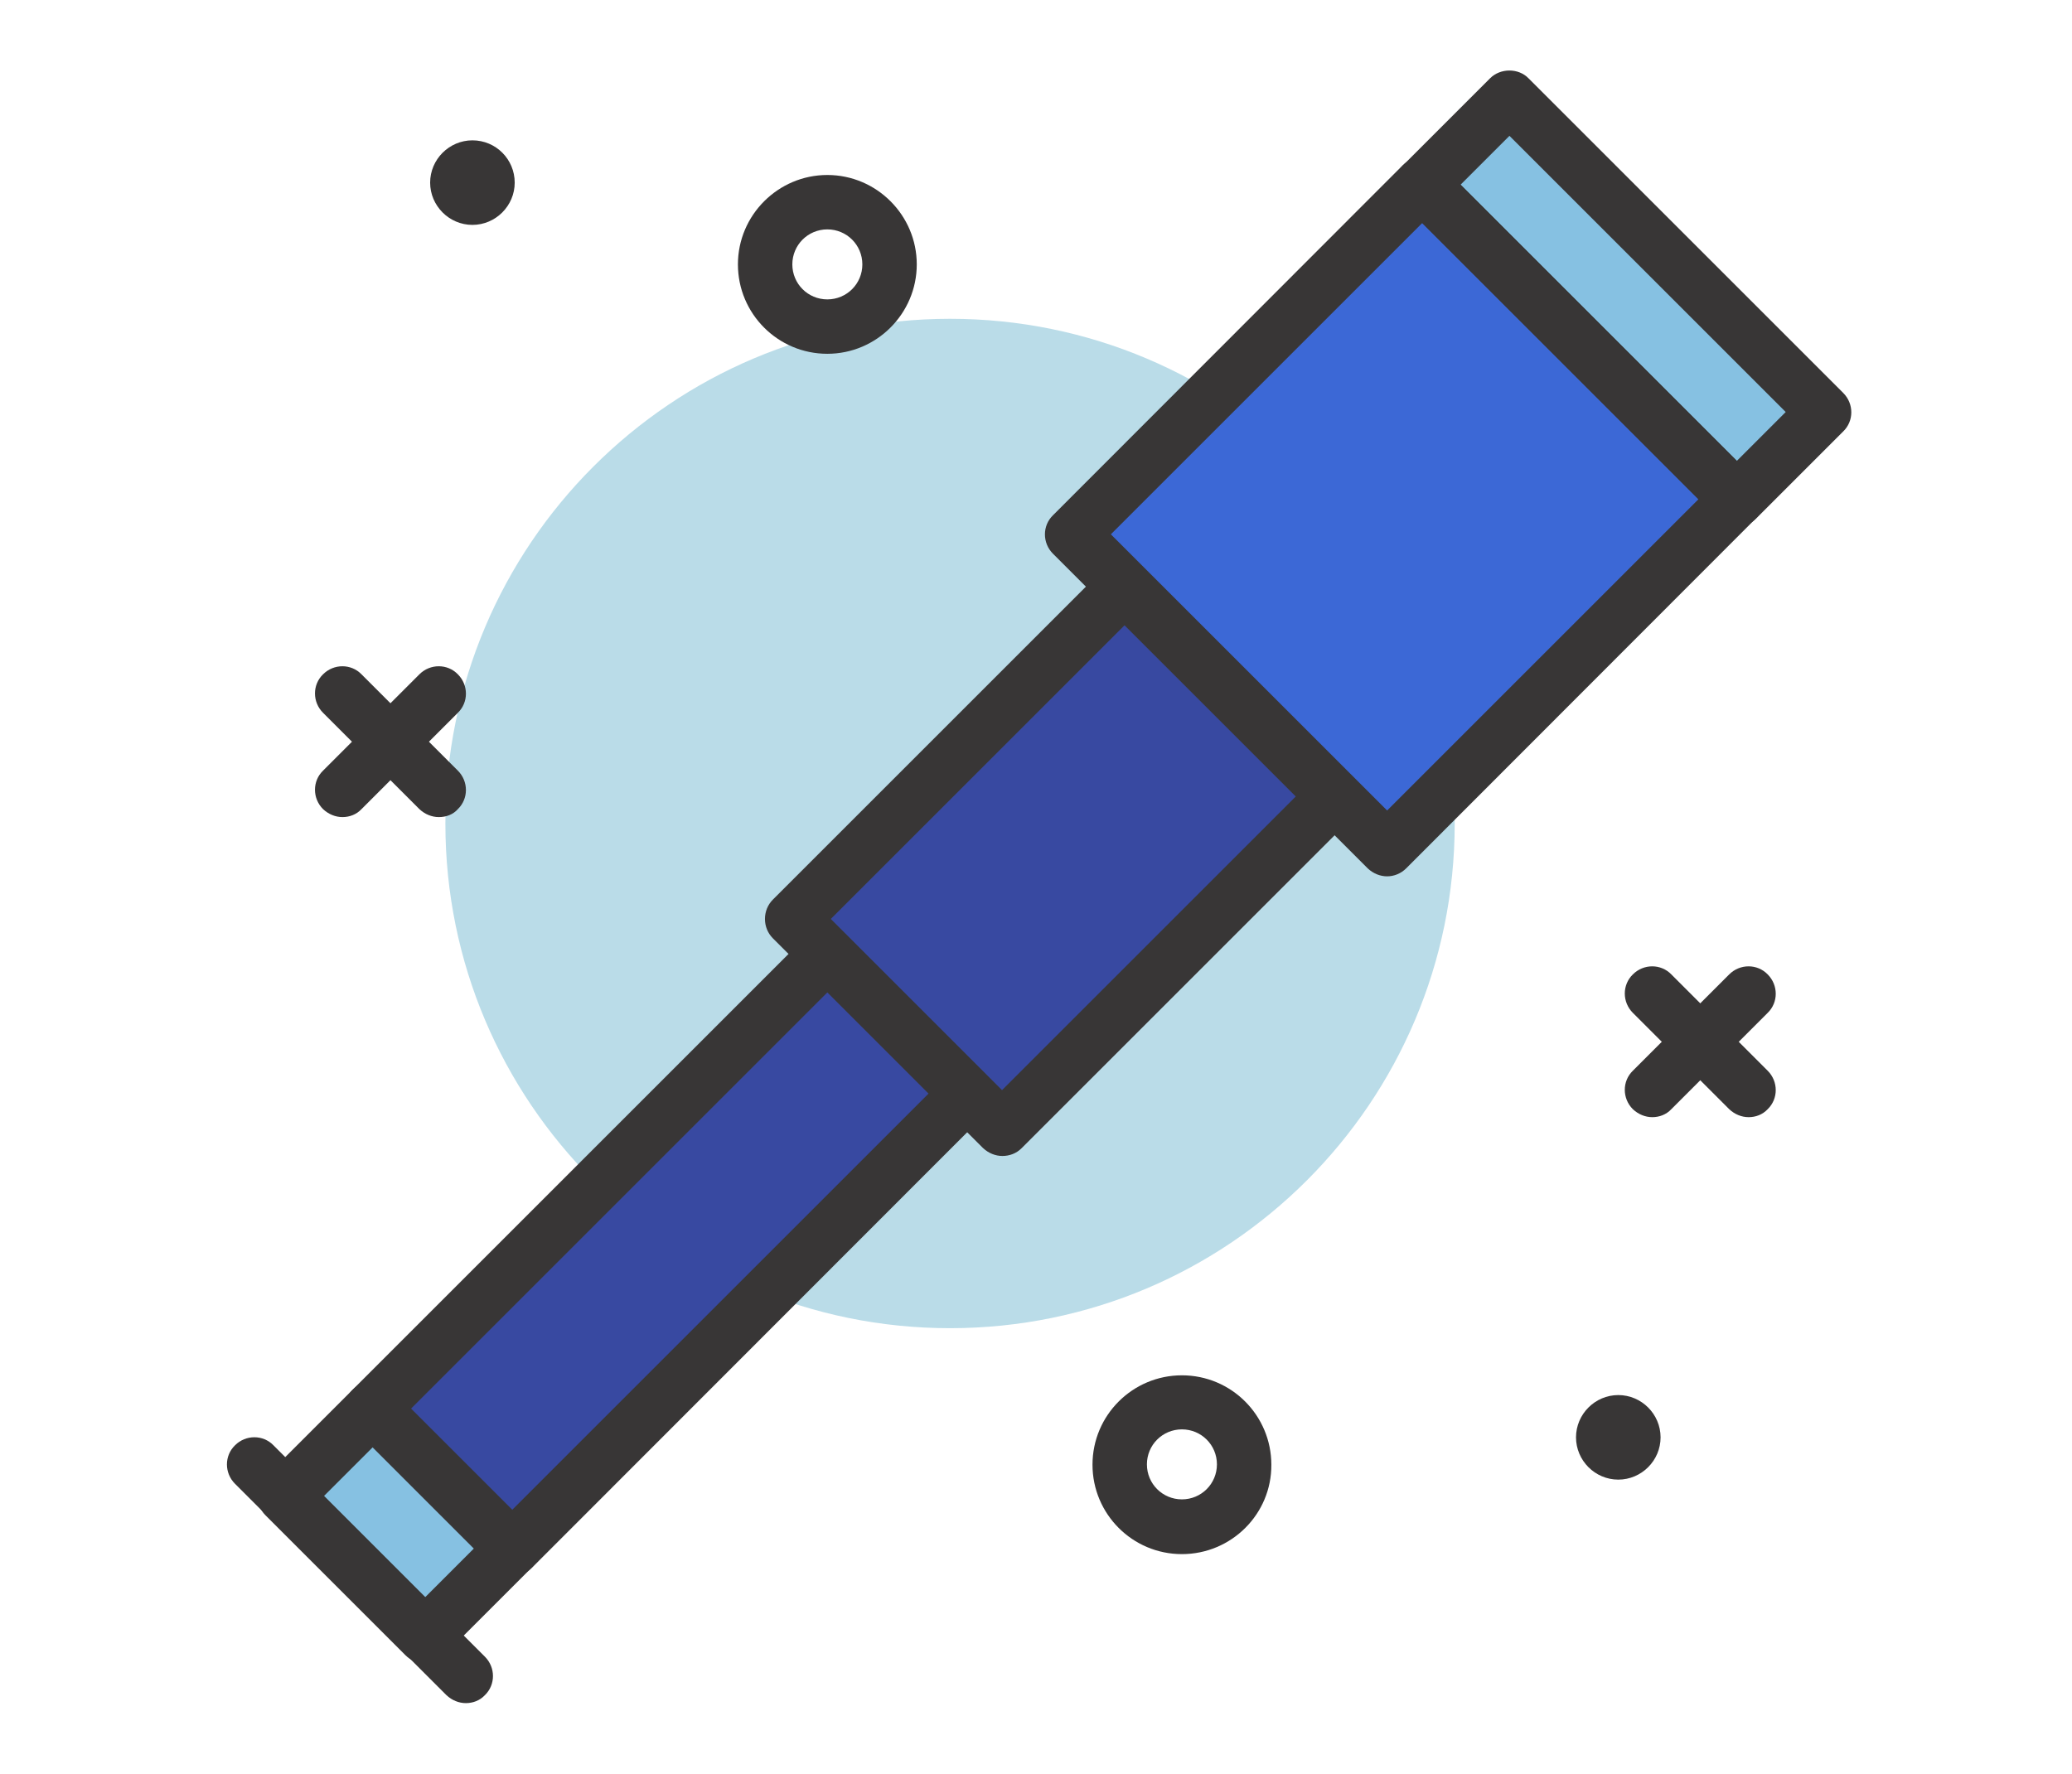 <?xml version="1.0" encoding="utf-8"?>
<!-- Generator: Adobe Illustrator 23.0.3, SVG Export Plug-In . SVG Version: 6.00 Build 0)  -->
<svg version="1.1" id="Layer_1" xmlns="http://www.w3.org/2000/svg" xmlns:xlink="http://www.w3.org/1999/xlink" x="0px" y="0px"
	 viewBox="0 0 597.8 512" style="enable-background:new 0 0 597.8 512;" xml:space="preserve">
<style type="text/css">
	.st0{fill:#BADCE8;}
	.st1{fill:#383636;}
	.st2{fill:#3849A1;}
	.st3{fill:#86C1E2;}
	.st4{fill:#3C68D6;}
</style>
<path class="st0" d="M419.7,237.7c0,80.4-65.2,145.6-145.6,145.6s-145.6-65.2-145.6-145.6S193.7,92,274.1,92
	S419.7,157.2,419.7,237.7z"/>
<g>
	<path class="st1" d="M238.7,102.1c-14.3,0-25.8-11.6-25.8-25.8s11.6-25.8,25.8-25.8s25.8,11.6,25.8,25.8S252.9,102.1,238.7,102.1z
		 M238.7,66.2c-5.6,0-10.1,4.5-10.1,10.1c0,5.6,4.5,10.1,10.1,10.1s10.1-4.5,10.1-10.1C248.8,70.7,244.3,66.2,238.7,66.2z"/>
	<path class="st1" d="M341,448.5c-14.3,0-25.8-11.6-25.8-25.8c0-14.3,11.6-25.8,25.8-25.8c14.3,0,25.8,11.6,25.8,25.8
		C366.9,436.9,355.3,448.5,341,448.5z M341,412.5c-5.6,0-10.1,4.5-10.1,10.1s4.5,10.1,10.1,10.1c5.6,0,10.1-4.5,10.1-10.1
		S346.6,412.5,341,412.5z"/>
	<path class="st1" d="M148.5,52.7c0,6.7-5.5,12.2-12.2,12.2c-6.7,0-12.2-5.5-12.2-12.2s5.5-12.2,12.2-12.2
		C143.1,40.5,148.5,46,148.5,52.7z"/>
	<path class="st1" d="M479.1,414.8c0,6.7-5.5,12.2-12.2,12.2s-12.2-5.5-12.2-12.2s5.5-12.2,12.2-12.2S479.1,408.1,479.1,414.8z"/>
	<path class="st1" d="M476.7,322.4c-2,0-4-0.8-5.6-2.3c-3.1-3.1-3.1-8.1,0-11.1l27.8-27.8c3.1-3.1,8.1-3.1,11.1,0
		c3.1,3.1,3.1,8.1,0,11.1l-27.8,27.8C480.7,321.7,478.7,322.4,476.7,322.4z"/>
	<path class="st1" d="M504.5,322.4c-2,0-4-0.8-5.6-2.3l-27.8-27.8c-3.1-3.1-3.1-8.1,0-11.1c3.1-3.1,8.1-3.1,11.1,0L510,309
		c3.1,3.1,3.1,8.1,0,11.1C508.5,321.7,506.5,322.4,504.5,322.4z"/>
	<path class="st1" d="M98.8,235.8c-2,0-4-0.8-5.6-2.3c-3.1-3.1-3.1-8.1,0-11.1l27.8-27.8c3.1-3.1,8.1-3.1,11.1,0
		c3.1,3.1,3.1,8.1,0,11.1l-27.8,27.8C102.8,235.1,100.8,235.8,98.8,235.8z"/>
	<path class="st1" d="M126.6,235.8c-2,0-4-0.8-5.6-2.3l-27.8-27.8c-3.1-3.1-3.1-8.1,0-11.1c3.1-3.1,8.1-3.1,11.1,0l27.8,27.8
		c3.1,3.1,3.1,8.1,0,11.1C130.7,235.1,128.7,235.8,126.6,235.8z"/>
</g>
<path class="st2" d="M324.5,169.3l60.6,60.6l-95.9,95.9l-60.6-60.6L324.5,169.3z"/>
<path class="st1" d="M289.2,333.6c-2,0-4-0.8-5.6-2.3L223,270.8c-1.5-1.5-2.3-3.5-2.3-5.6c0-2.1,0.8-4.1,2.3-5.6l95.9-95.9
	c3.1-3.1,8.1-3.1,11.1,0l60.6,60.6c1.5,1.5,2.3,3.5,2.3,5.6c0,2.1-0.8,4.1-2.3,5.6l-95.9,95.9C293.2,332.9,291.2,333.6,289.2,333.6z
	 M239.7,265.2l49.4,49.4l84.8-84.8l-49.4-49.4L239.7,265.2z"/>
<path class="st2" d="M107.5,406.5l131.2-131.2l40.4,40.4L147.8,446.9L107.5,406.5z"/>
<path class="st1" d="M147.8,454.8c-2,0-4-0.8-5.6-2.3l-40.4-40.4c-3.1-3.1-3.1-8.1,0-11.1l131.2-131.2c3.1-3.1,8.1-3.1,11.1,0
	l40.4,40.4c3.1,3.1,3.1,8.1,0,11.1L153.4,452.5C151.9,454,149.9,454.8,147.8,454.8z M118.6,406.5l29.2,29.2l120.1-120.1l-29.2-29.2
	L118.6,406.5z"/>
<path class="st3" d="M82.2,431.8l25.2-25.2l40.4,40.4l-25.2,25.2L82.2,431.8z"/>
<path class="st1" d="M122.6,480c-2.1,0-4.1-0.8-5.6-2.3l-40.4-40.4c-3.1-3.1-3.1-8.1,0-11.1l25.2-25.2c3-3,8.2-3,11.1,0l40.4,40.4
	c3.1,3.1,3.1,8.1,0,11.1l-25.2,25.2C126.7,479.2,124.7,480,122.6,480z M93.4,431.8l29.2,29.2l14.1-14.1l-29.2-29.2L93.4,431.8z"/>
<path class="st3" d="M410.3,53.3L435.5,28l90.8,90.8l-25.2,25.2L410.3,53.3z"/>
<path class="st1" d="M501.1,152c-2.1,0-4.1-0.8-5.6-2.3l-90.8-90.8c-3.1-3.1-3.1-8.1,0-11.1l25.2-25.2c3-3,8.2-3,11.1,0l90.8,90.8
	c3.1,3.1,3.1,8.1,0,11.1l-25.2,25.2C505.2,151.1,503.2,152,501.1,152z M421.4,53.3l79.7,79.7l14.1-14.1l-79.7-79.7L421.4,53.3z"/>
<path class="st4" d="M309.3,154.2L410.3,53.3l90.8,90.8L400.2,245L309.3,154.2z"/>
<path class="st1" d="M400.2,252.9c-2,0-4-0.8-5.6-2.3l-90.8-90.8c-3.1-3.1-3.1-8.1,0-11.1L404.7,47.7c3.1-3.1,8.1-3.1,11.1,0
	l90.8,90.8c3.1,3.1,3.1,8.1,0,11.1L405.7,250.6C404.2,252.1,402.2,252.9,400.2,252.9z M320.5,154.2l79.7,79.7l89.8-89.8l-79.7-79.7
	L320.5,154.2z"/>
<path class="st1" d="M134.4,491.5c-2,0-4-0.8-5.6-2.3l-61-61c-3.1-3.1-3.1-8.1,0-11.1c3.1-3.1,8.1-3.1,11.1,0l61,61
	c3.1,3.1,3.1,8.1,0,11.1C138.4,490.8,136.4,491.5,134.4,491.5z"/>
</svg>
